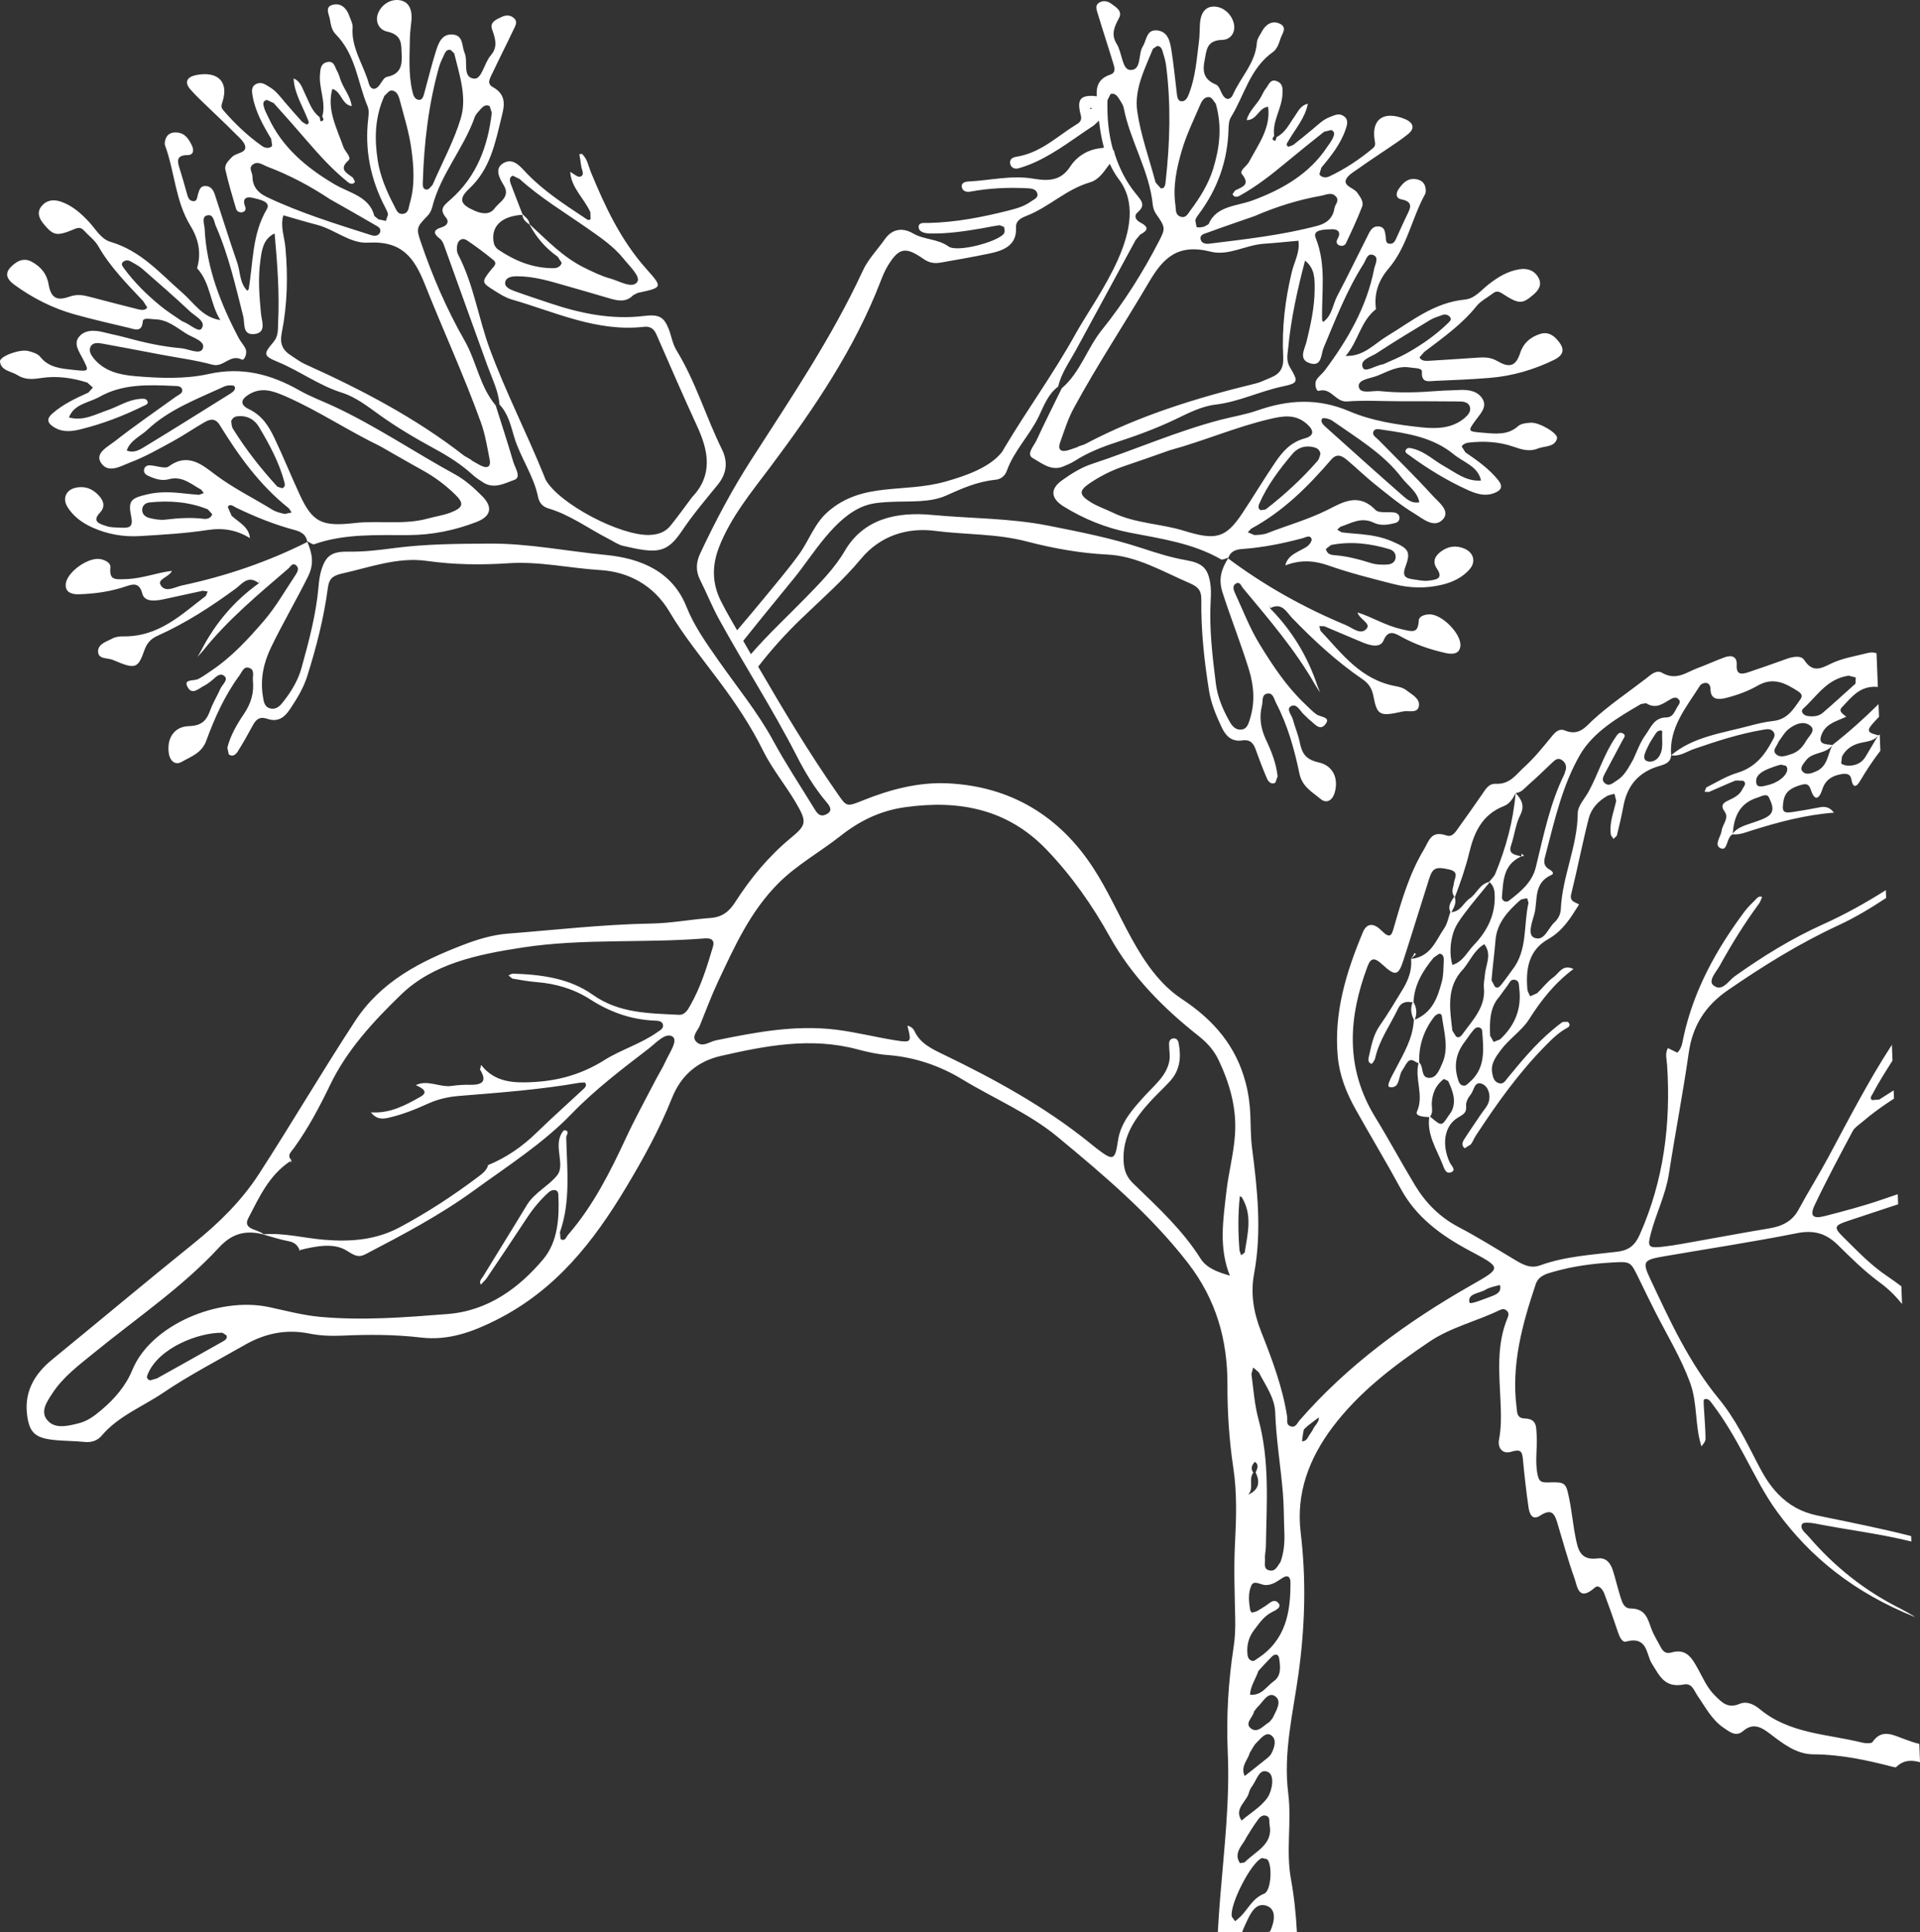 <?xml version="1.0" encoding="UTF-8"?> <svg xmlns="http://www.w3.org/2000/svg" viewBox="0 0 109.901 110.608" fill="none"><rect x="0" y="0" width="109.901" height="110.608" fill="#333333" stroke="none"/><path d="M106.211 39.134C105.563 39.715 104.955 40.278 104.325 40.816C104.091 41.017 103.758 41.036 103.45 40.988C103.229 40.951 103.042 40.727 103.21 40.574C104.002 39.858 104.567 38.864 105.814 38.681L106.222 38.783L106.211 39.134ZM104.886 42.652C104.614 43.177 104.626 43.866 103.954 44.16C103.698 44.273 103.346 44.412 103.149 44.125C103.017 43.93 103.253 43.692 103.397 43.505C103.763 43.035 104.553 43.173 104.886 42.652ZM102.502 43.183C102.212 43.273 101.879 43.409 101.638 43.153C101.437 42.941 101.708 42.73 101.81 42.454C101.975 42.242 102.136 41.926 102.4 41.723C102.752 41.45 103.265 41.226 103.65 41.571C103.944 41.836 103.525 42.159 103.371 42.433C103.18 42.773 102.916 43.057 102.502 43.183ZM101.192 44.946C100.959 45.001 100.595 45.13 100.535 44.846C100.441 44.413 100.83 44.178 101.218 44.016C101.449 43.92 101.689 43.837 101.934 43.775L102.224 43.838L102.294 43.944C102.387 44.307 101.866 44.785 101.192 44.946ZM101.23 46.709C101.001 46.879 100.694 46.967 100.412 47.07C99.964 47.231 99.48 47.333 99.182 47.719C99.255 46.791 99.538 45.989 100.599 45.662C100.819 45.594 101.139 45.386 101.264 45.669C101.406 45.989 101.625 46.417 101.23 46.709ZM101.491 41.276C101.034 41.325 100.582 41.435 100.14 41.553C98.579 41.971 96.915 42.174 95.656 43.238C95.527 41.652 96.525 40.488 97.306 39.254C97.421 39.073 97.907 38.944 97.91 39.466C97.914 40.119 98.458 40.042 98.784 39.96C99.422 39.801 100.059 39.569 100.615 39.25C101.504 38.739 102.2 39.112 102.93 39.581C103.152 39.723 103.179 39.861 103.05 40.042C102.658 40.587 102.329 41.187 101.491 41.276ZM95.391 41.071C94.67 41.077 94.498 41.653 94.206 42.049C93.867 42.508 93.682 43.069 93.481 43.486C93.187 44.005 92.964 44.442 92.515 44.704C92.326 44.816 92.114 45.061 91.847 44.824C91.664 44.662 91.77 44.463 91.857 44.295C92.192 43.656 92.539 43.021 92.874 42.381C92.934 42.266 93.089 42.114 92.927 42.006C92.688 41.845 92.576 42.059 92.475 42.206C91.811 43.17 91.491 44.289 90.94 45.304C90.716 45.718 90.314 46.127 90.311 46.552C90.298 48.444 89.424 50.168 89.342 52.039C89.329 52.337 89.194 52.606 88.975 52.805C88.604 53.141 88.4 53.922 87.821 53.684C87.415 53.518 87.703 52.775 87.822 52.343C88.038 51.562 87.747 50.554 88.803 50.09C88.992 50.006 88.839 49.858 88.693 49.777C88.262 49.54 88.402 49.191 88.483 48.879C88.992 46.935 89.437 44.939 90.45 43.196C91.193 41.919 92.588 41.085 93.931 40.305L94.223 40.257C94.797 40.623 95.195 40.272 95.621 40.03C95.756 39.953 95.909 39.89 96.041 39.994C96.265 40.169 96.087 40.34 95.997 40.493C95.855 40.737 95.754 41.068 95.391 41.071ZM94.905 43.384C94.758 43.559 94.464 43.678 94.23 43.551C94.046 43.451 94.122 43.206 94.193 43.032C94.283 42.816 94.396 42.609 94.444 42.511C94.614 42.245 94.705 42.076 94.822 41.929C94.909 41.819 95.156 41.758 95.146 41.901C95.109 42.401 95.263 42.954 94.905 43.384ZM86.55 55.543C86.348 55.816 86.154 56.096 85.941 56.361C85.856 56.466 85.733 56.62 85.567 56.485L85.375 56.121C85.435 55.356 85.542 54.596 85.602 53.833C85.679 52.846 86.304 52.169 87.01 51.538C87.1 51.457 87.275 51.459 87.411 51.423L87.493 51.686C87.194 52.975 87.458 54.399 86.55 55.543ZM85.857 59.507L85.497 59.649L85.294 59.293C85.261 58.477 85.274 57.666 85.828 57.055C86.008 56.807 86.143 56.609 86.292 56.419C86.402 56.278 86.463 56.043 86.709 56.091C86.967 56.14 86.935 56.371 86.959 56.556C87.112 57.722 86.731 58.704 85.857 59.507ZM84.938 56.531C85.052 57.641 84.307 58.385 83.72 59.195C83.642 59.302 83.517 59.454 83.349 59.343L83.133 59.002C82.991 57.764 82.762 56.504 83.766 55.469C84.155 54.998 84.383 54.394 84.963 54.053C85.416 54.65 85.037 55.234 84.993 55.821C84.976 56.059 84.914 56.297 84.938 56.531ZM84.102 61.966C83.992 62.059 83.904 62.199 83.716 62.14C83.551 62.087 83.508 61.953 83.462 61.812C83.203 61.008 83.34 60.283 83.857 59.624C84.03 59.389 84.185 59.141 84.381 58.924C84.556 58.73 84.824 58.811 84.839 59.016C84.917 60.072 85.057 61.158 84.102 61.966ZM83.118 63.557C83.063 63.688 82.961 63.801 82.882 63.922C82.522 64.474 82.509 64.482 81.857 63.92C82.056 63.683 81.939 63.399 81.956 63.133C81.989 62.591 82.181 62.108 82.654 61.77L82.894 61.889C83.143 62.43 83.361 62.98 83.118 63.557ZM81.237 60.83C81.201 59.858 81.497 58.986 82.094 58.209C82.215 58.052 82.498 57.92 82.535 58.191C82.655 59.089 82.949 60.014 82.55 60.888C82.397 61.223 82.235 61.717 81.803 61.707C81.303 61.694 81.517 61.09 81.237 60.83ZM80.984 58.374C81.112 58.037 81.105 57.704 80.909 57.375C80.951 56.382 81.441 55.573 82.064 54.822L82.401 54.593C82.661 54.636 82.648 54.873 82.639 55.055C82.62 55.437 82.628 55.83 82.532 56.193C82.296 57.091 81.995 57.965 80.984 58.374ZM83.183 53.407C83.305 53.006 83.573 52.635 83.833 52.289C84.289 51.679 84.788 51.097 85.269 50.505C85.455 50.678 85.533 50.884 85.55 51.125C85.635 52.304 85.152 53.286 84.349 54.117C83.97 54.51 83.742 55.06 83.133 55.242C82.964 54.619 83.006 53.994 83.183 53.407ZM83.263 51.347L83.275 51.365C83.599 50.523 83.891 49.675 84.105 48.795C84.378 47.673 84.822 46.637 86.092 46.142C86.419 46.014 86.601 45.709 86.752 45.411C86.621 47.011 86.2 48.54 85.59 50.02C85.521 50.19 85.364 50.325 85.247 50.476L85.255 50.487C84.689 50.605 84.54 51.157 84.128 51.435C83.766 51.68 83.62 52.181 83.081 52.219C83.225 51.946 83.39 51.677 83.263 51.347ZM86.757 45.4C87.101 45.37 87.276 45.108 87.492 44.923C87.976 44.508 88.422 44.054 88.889 43.621C89.033 43.488 89.191 43.359 89.418 43.523C89.604 43.656 89.659 43.834 89.634 44.033L89.551 44.307C88.715 46.003 88.354 47.84 87.909 49.65C87.698 50.508 87.059 51.034 86.391 51.549C86.167 51.722 85.952 51.535 85.97 51.35C86.054 50.462 86.024 49.507 87.073 49.033L87.244 48.996L87.091 48.867L87.082 49.029L87.051 49.024L87.053 49.024L87.052 49.024C86.728 48.922 86.318 48.912 86.493 48.4C86.689 47.823 86.751 47.192 87.022 46.655C87.287 46.13 87.103 45.779 86.756 45.403L86.757 45.4ZM85.335 74.226C84.918 74.378 84.144 74.704 84.112 74.566C83.988 74.037 84.681 74.055 85.03 73.836C85.264 73.69 85.572 73.642 85.857 73.565C85.968 73.966 85.658 74.111 85.335 74.226ZM75.136 81.871L74.993 82.091C74.858 82.249 74.829 82.511 74.527 82.515C74.559 82.287 74.578 82.057 74.633 81.836L74.833 81.644C75.048 81.475 75.268 81.311 75.487 81.147C75.515 81.445 75.231 81.605 75.136 81.871ZM71.977 94.949C71.858 95.025 71.759 95.157 71.582 95.044C71.44 94.954 71.415 94.825 71.402 94.676C71.357 94.176 71.48 93.716 71.781 93.323C72.072 92.945 72.332 92.534 72.803 92.294C73.004 92.192 73.374 92.023 73.193 91.793C72.931 91.462 72.667 91.792 72.43 91.941C72.263 92.047 72.097 92.157 71.921 92.25L71.651 92.324L71.561 92.186C71.481 91.707 71.432 91.208 71.623 90.775C71.779 90.422 72.168 90.748 72.449 90.743C72.852 90.739 73.112 90.523 73.399 90.339C73.739 90.121 73.864 90.312 73.866 90.583C73.876 92.29 73.607 93.893 71.977 94.949ZM72.913 96.245C72.494 96.539 72.224 97.086 71.552 97.02C71.573 96.536 71.863 96.14 72.038 95.647C72.267 95.402 72.523 95.117 72.795 94.844C72.968 94.67 73.179 94.673 73.218 94.936C73.289 95.404 73.353 95.934 72.913 96.245ZM72.835 98.377L72.65 98.593C72.326 98.774 72.006 99.232 71.626 98.967C71.191 98.662 71.739 98.313 71.781 97.977L71.962 97.746C72.274 97.47 72.565 96.832 72.974 97.097C73.424 97.389 73.03 97.956 72.835 98.377ZM72.784 100.368C72.681 100.568 72.451 100.715 72.262 100.87C71.929 101.145 71.585 101.406 71.246 101.674C70.983 101.114 71.452 100.726 71.528 100.361C71.694 100.102 71.77 99.915 71.907 99.784C72.142 99.56 72.432 99.144 72.732 99.324C73.107 99.549 72.957 100.029 72.784 100.368ZM72.562 102.894C72.208 103.423 71.578 103.789 71.067 104.225C70.601 103.513 71.408 103.13 71.507 102.565L71.563 102.433L71.634 102.307C71.926 101.965 72.059 101.185 72.593 101.451C72.974 101.641 72.822 102.505 72.562 102.894ZM71.241 106.62L70.973 106.663C70.903 106.546 70.839 106.408 70.836 106.28C70.828 105.822 71.207 105.518 71.33 105.208C71.559 104.85 71.726 104.559 71.925 104.289C72.06 104.104 72.209 103.843 72.511 103.963C72.716 104.044 72.636 104.29 72.672 104.473C72.89 105.605 71.85 105.985 71.241 106.62ZM72.363 108.409C71.682 108.683 71.454 109.283 71.008 109.721L70.701 109.991L70.51 109.729C70.364 109.047 71.636 106.575 72.242 106.368L72.525 106.436C72.841 106.705 72.778 108.242 72.363 108.409ZM68.718 72.049C67.695 70.422 66.271 69.11 64.882 67.768C64.5 67.399 64.347 67.039 64.316 66.496C64.234 65.064 64.958 64.027 65.861 63.038C66.223 62.643 66.628 62.279 66.986 61.88C67.551 61.252 67.62 60.501 67.463 59.706C67.432 59.55 67.346 59.437 67.17 59.447C66.987 59.458 66.92 59.605 66.918 59.748C66.913 60.081 66.993 60.427 66.932 60.748C66.771 61.59 66.079 62.125 65.526 62.736C64.839 63.495 64.151 64.238 63.994 65.297C63.822 66.457 63.72 66.473 62.764 65.742C62.601 65.617 62.444 65.485 62.284 65.357C59.788 63.356 56.978 61.806 54.079 60.405C53.353 60.056 52.685 59.753 52.344 59.029C52.265 58.861 52.123 58.759 51.939 58.719C52.186 59.67 52.169 59.7 51.263 59.559C50.133 59.38 49.016 59.093 47.882 58.951C45.517 58.656 43.242 59.096 40.975 59.56C40.605 59.635 40.197 59.997 39.851 59.634C39.562 59.332 39.934 59.018 40.055 58.72C40.398 57.877 40.713 57.02 41.101 56.194C42.043 54.194 42.946 52.167 44.578 50.543C45.628 49.498 46.955 48.766 48.117 47.85C49.191 47.003 50.37 46.413 51.804 46.212C54.903 45.778 57.669 46.311 59.898 48.634C61.351 50.147 62.539 51.853 63.517 53.614C64.787 55.899 66.572 57.701 68.635 59.33C69.136 59.727 69.511 60.17 69.767 60.716C70.404 62.072 70.789 63.443 70.692 64.939C70.62 66.051 70.325 67.11 70.2 68.203C70.017 69.812 69.752 71.425 70.398 73.03C69.747 72.839 69.077 72.618 68.718 72.049ZM38.848 58.096C37.144 58.009 35.435 58.016 33.932 56.95C32.575 55.987 30.954 55.789 29.322 55.738L29.104 55.841L29.323 56.022C29.784 56.102 30.247 56.186 30.712 56.224C31.83 56.311 32.866 56.622 33.802 57.225C34.909 57.936 36.11 58.368 37.446 58.428C37.639 58.436 37.903 58.432 37.951 58.67C37.994 58.885 37.769 58.989 37.615 59.099C36.692 59.753 35.536 60.099 34.62 60.675C33.172 61.586 31.707 61.946 29.997 61.965C28.977 61.976 28.157 61.759 27.541 60.966L27.475 61.23C27.853 61.83 27.7 62.112 26.947 62.103C26.587 62.097 26.223 62.114 25.871 62.166C25.18 62.271 24.482 61.788 23.801 62.123C24.134 62.272 24.572 62.501 24.079 62.781C23.228 63.264 22.332 63.758 21.233 63.679L21.23 63.677L21.226 63.686L21.232 63.68C21.472 63.998 21.769 64.094 22.18 64.003C22.991 63.825 23.746 63.525 24.481 63.19C25.046 62.932 25.636 62.793 26.262 62.742C28.581 62.554 30.903 62.384 33.187 61.984L33.467 61.97C33.612 62.094 33.517 62.235 33.417 62.328C32.52 63.166 31.597 63.984 30.719 64.84C29.913 65.625 29.001 66.266 27.926 66.706L27.924 66.704L27.884 66.725L27.938 66.717C27.851 67.008 27.619 67.182 27.378 67.365C25.956 68.437 24.468 69.413 22.871 70.265C21.516 70.986 20.086 71.102 18.55 70.975C17.399 70.88 16.263 70.57 15.09 70.66C14.77 70.361 13.863 70.403 14.215 69.733C14.836 68.547 15.392 67.289 16.607 66.482L16.663 66.549L16.673 66.468L16.616 66.473L16.678 66.429L16.733 66.461C16.367 66.168 16.672 65.937 16.819 65.733C17.646 64.585 18.299 63.353 18.906 62.091C19.861 60.109 21.368 58.478 22.95 56.946C24.795 55.162 27.331 54.639 29.921 54.242C33.362 53.717 36.868 54.001 40.325 53.724C40.709 53.694 40.926 53.808 40.804 54.217C40.463 55.367 40.108 56.515 39.505 57.57C39.365 57.815 39.205 58.115 38.848 58.096ZM38.102 60.752C37.923 61.147 37.687 61.516 37.488 61.902C36.934 62.973 36.352 64.03 35.844 65.12C34.929 67.086 33.962 69.022 32.51 70.698C32.405 70.818 32.352 71.095 32.087 70.933L32.05 70.545C32.674 68.778 32.453 66.936 32.411 65.11C32.407 64.976 32.645 64.754 32.314 64.703C32.248 64.694 32.121 64.91 32.07 65.038C31.774 65.777 32.328 66.728 31.898 67.277C31.422 67.885 30.589 68.272 30.154 68.994C29.33 70.362 28.479 71.714 27.649 73.079C27.567 73.213 27.395 73.345 27.526 73.543L27.822 73.228C28.608 72.063 29.393 70.896 30.163 69.722C30.512 69.191 30.915 68.705 31.39 68.271C31.622 68.061 31.944 68.068 31.958 68.373C32.023 69.686 31.942 71.079 31.1 72.083C29.737 73.708 27.955 75.045 25.623 75.226C23.21 75.416 20.772 75.61 18.329 75.389C17.348 75.3 16.377 75.039 15.407 74.831C12.508 74.21 8.631 75.851 7.576 78.427C7.209 79.324 6.57 80.077 5.801 80.723C5.42 81.044 5.026 81.35 4.517 81.478C3.916 81.628 3.199 81.824 2.746 81.346C2.262 80.836 2.679 80.258 2.996 79.77C3.612 78.817 4.539 78.135 5.421 77.416C7.834 75.449 10.451 73.681 12.549 71.405C13.262 70.633 14.03 70.41 15.043 70.66L15.033 70.662C15.53 70.798 16.02 70.965 16.523 71.058C16.872 71.124 17.043 71.301 17.151 71.57L17.109 71.604L17.17 71.611L17.162 71.588L17.154 71.567C18.055 71.344 19.094 71.128 19.842 71.596C20.293 71.879 20.514 72.015 20.922 71.802C23.06 70.687 25.187 69.566 27.124 68.157C29.049 66.756 31.074 65.468 32.718 63.765C34.05 62.385 35.591 61.214 37.122 60.038C37.536 59.72 38.097 59.079 38.496 59.343C38.828 59.563 38.315 60.281 38.102 60.752ZM12.772 76.787C11.512 77.498 10.25 78.209 8.983 78.912L8.591 79.026C8.332 78.93 8.417 78.767 8.465 78.651C9.09 77.163 11.357 76.277 12.732 76.298L12.961 76.447C13.037 76.613 12.902 76.715 12.772 76.787ZM71.081 68.54C71.716 69.59 71.403 70.653 71.245 71.713L71.039 71.862L70.949 71.588C70.866 70.548 70.859 69.51 70.968 68.477L71.081 68.54ZM71.442 85.568C71.798 85.207 71.449 84.683 71.738 84.308C71.572 84.064 71.659 83.866 71.83 83.685C72.09 83.873 71.962 84.083 71.874 84.291C72.136 84.846 72.07 85.297 71.442 85.568ZM72.051 78.561C72.437 79.303 72.965 80.026 72.993 80.858C73.046 82.396 73.302 83.919 73.431 85.449C73.496 86.215 73.485 86.985 73.517 87.752C73.541 88.333 73.486 88.9 73.292 89.429C73.109 89.667 72.995 90.021 72.605 89.888C72.311 89.791 72.427 89.475 72.409 89.255C72.389 89.02 72.455 88.781 72.459 88.542C72.497 86.104 72.692 83.667 72.031 81.233C71.804 80.393 71.749 79.52 71.632 78.66L71.734 78.289L72.051 78.561ZM17.159 28.325C16.663 27.25 16.22 26.156 15.712 25.086C15.395 24.416 15.018 23.793 14.243 23.421C13.734 23.176 13.772 22.878 14.229 22.592C14.979 22.123 15.666 22.389 16.42 22.723C18.273 23.546 19.941 24.667 21.759 25.544C22.568 26.004 23.37 26.473 24.185 26.921C24.872 27.3 25.488 27.762 26.037 28.293C26.58 28.819 26.528 29.056 25.803 29.34C25.382 29.503 24.914 29.568 24.472 29.69C23.113 30.061 21.683 29.787 20.305 29.943C18.436 30.156 17.893 29.915 17.159 28.325ZM16.145 27.95L15.878 27.861C14.926 26.825 14.069 25.727 13.337 24.551C13.242 24.398 13.253 24.194 13.233 24.105C13.344 23.859 13.499 23.839 13.652 23.826C14.177 23.786 14.577 24.033 14.815 24.429C15.424 25.444 15.984 26.483 16.282 27.613C16.319 27.755 16.314 27.904 16.145 27.95ZM8.361 25.526C8.047 25.715 7.705 25.97 7.255 25.792C7.441 25.217 8.042 24.978 8.447 24.596C9.671 23.44 11.301 22.836 12.843 22.123C13.005 22.048 13.373 22.037 13.419 22.111C13.532 22.294 13.331 22.443 13.159 22.551C11.563 23.545 9.972 24.55 8.361 25.526ZM11.627 29.698C10.901 29.612 10.19 29.663 9.474 29.748C9.18 29.784 8.856 29.729 8.56 29.656C8.298 29.593 8.104 29.411 8.145 29.127C8.174 28.914 8.344 28.786 8.554 28.764C9.691 28.645 10.814 28.724 11.895 29.16L12.15 29.44C12.045 29.706 11.829 29.722 11.627 29.698ZM11.534 18.816C11.362 19.057 10.846 18.533 10.419 18.387C10.033 18.117 9.591 17.844 9.196 17.522C8.403 16.874 7.682 16.162 7.087 15.349C7.002 15.231 6.9 15.101 7.062 14.98C7.193 14.882 7.346 14.885 7.488 14.97C7.709 15.101 7.948 15.218 8.137 15.382C9.06 16.187 9.984 16.991 10.873 17.827C11.176 18.113 11.828 18.402 11.534 18.816ZM15.252 11.269C14.743 11.027 14.453 10.651 14.452 10.108C14.452 9.881 14.216 9.632 14.452 9.435C14.747 9.19 15.029 9.439 15.303 9.542C16.574 10.023 17.762 10.655 18.883 11.401C19.736 11.887 20.594 12.366 21.44 12.863C21.598 12.957 21.847 13.057 21.755 13.298C21.67 13.522 21.433 13.522 21.237 13.459C19.21 12.811 17.173 12.187 15.252 11.269ZM24.323 16.287C25.374 18.929 26.569 21.526 27.531 24.196C27.777 24.881 27.89 25.607 28.03 26.318C28.107 26.71 27.914 26.852 27.507 26.647C27.322 26.554 27.146 26.444 26.967 26.342L26.976 26.327L26.573 26.094C23.806 23.935 20.697 22.305 17.472 20.853C17.192 20.728 16.944 20.534 16.683 20.37C16.156 20.036 16.004 19.668 16.131 19.035C16.45 17.438 16.488 15.8 16.337 14.161C16.281 13.548 16.028 12.943 16.221 12.326C16.864 12.51 17.505 12.705 18.153 12.873C19.164 13.138 20.045 13.954 21.076 13.892C23.034 13.778 23.722 14.779 24.323 16.287ZM21.623 9.199C21.429 7.951 21.449 6.71 22.004 5.486C22.117 5.396 22.264 5.177 22.41 5.181C22.702 5.19 22.816 5.478 22.874 5.702C23.121 6.641 23.418 7.578 23.547 8.527C23.689 9.57 23.76 10.634 23.45 11.663C23.382 11.889 23.398 12.177 23.099 12.237C22.765 12.305 22.685 12.007 22.577 11.804C22.136 10.971 21.765 10.106 21.623 9.199ZM24.203 10.389C24.274 8.172 24.528 5.982 25.127 3.849C25.203 3.576 25.334 3.317 25.457 3.058C25.516 2.933 25.624 2.811 25.799 2.863L26.001 3.059C26.297 4.286 26.738 5.549 26.379 6.76C25.999 8.039 25.343 9.24 24.761 10.58C24.703 10.631 24.558 10.863 24.422 10.854C24.163 10.837 24.197 10.566 24.203 10.389ZM26.739 13.766C27.252 14.11 27.746 14.481 28.221 14.869C28.501 15.097 28.264 15.247 28.107 15.446C27.546 16.154 27.558 16.175 28.318 16.648C28.623 16.839 28.941 17.045 29.283 17.142C31.77 17.858 34.17 19.019 36.866 18.71C37.229 18.668 37.436 18.834 37.575 19.149C38.343 20.907 39.105 22.668 39.909 24.412C40.572 25.849 40.807 27.217 39.611 28.467C39.203 29.01 38.809 29.563 38.382 30.092C38.096 30.447 37.703 30.604 37.188 30.625C35.522 30.691 31.984 28.835 31.225 27.452L31.117 27.178C30.137 24.764 28.938 22.425 28.037 19.984C27.376 18.194 27.121 16.301 26.223 14.572C26.139 14.41 26.135 14.185 26.176 14.009C26.238 13.749 26.451 13.574 26.739 13.766ZM29.903 12.297C29.919 12.553 30.104 12.714 30.312 12.863C30.699 13.585 31.222 14.206 31.925 14.699L32.151 15.045C32.11 15.235 31.914 15.352 31.693 15.353C30.506 15.361 29.469 14.931 28.515 14.288C28.401 14.211 28.3 14.064 28.271 13.937C28.063 12.985 28.683 12.372 29.903 12.297ZM29.355 10.058L29.751 10.255C30.926 11.318 32.294 12.142 33.595 13.051C34.343 13.574 35.125 14.099 35.693 14.811C36.032 15.239 36.695 15.845 36.473 16.147C36.181 16.546 35.449 16.085 34.922 15.942C34.424 15.807 33.965 15.576 33.498 15.352C32.221 14.733 31.306 13.743 30.31 12.834C30.294 12.574 30.069 12.43 29.903 12.255C29.682 11.683 29.456 11.112 29.241 10.538C29.172 10.356 29.136 10.136 29.355 10.058ZM42.543 36.688C43.507 35.478 44.491 34.279 45.47 33.079C46.533 31.775 47.772 29.584 49.501 28.956C49.987 28.779 50.524 28.754 51.051 28.729C52.087 28.683 53.231 28.786 54.164 28.367C55.077 27.957 55.936 27.572 56.98 27.466C57.32 27.431 57.535 27.225 57.638 26.935C58.049 25.792 58.95 24.909 59.47 23.816C59.753 23.224 59.99 22.564 60.572 22.129C60.743 21.368 61.204 20.738 61.574 20.064C62.724 17.961 63.857 15.85 65.001 13.745L65.272 13.423C65.71 13.198 65.775 12.997 65.273 12.738C65.008 12.603 64.883 12.359 65.121 12.153C65.598 11.741 65.338 11.488 65.008 11.081C64.451 10.396 64.091 9.661 63.835 8.899L63.752 8.603L63.709 8.573C63.45 7.661 63.363 6.709 63.392 5.734L63.565 5.387C63.792 5.304 63.946 5.481 64.053 5.652C64.157 5.821 64.285 5.995 64.321 6.177C64.687 8.064 65.792 9.783 65.983 11.711C66.002 11.897 66.07 12.102 66.182 12.259C66.71 13.005 66.712 13.089 66.357 13.775C65.427 15.579 64.35 17.298 63.067 18.895C62.215 19.955 61.85 21.306 60.777 22.226C60.291 23.22 59.791 24.209 59.328 25.211C59.177 25.539 58.719 26.007 59.123 26.231C59.612 26.502 60.163 26.987 60.851 26.71C61.084 26.616 61.317 26.515 61.524 26.383C62.247 25.922 63.046 25.6 63.872 25.33C65.036 24.948 66.179 24.532 67.277 24.007C68.002 23.659 68.763 23.261 69.557 23.166C70.921 23.005 72.1 22.403 73.407 22.126C74.311 21.934 74.333 21.853 73.842 21.038C73.604 20.643 73.704 20.279 73.737 19.917C73.896 18.224 74.269 16.567 74.7 14.921C75.276 15.367 75.253 15.991 75.25 16.585C75.244 17.6 75.023 18.586 74.784 19.568C74.679 19.997 74.285 20.607 75.02 20.807C75.67 20.985 75.611 20.275 75.759 19.922C76.448 18.281 77.087 16.62 78.054 15.101C78.19 14.887 78.268 14.441 78.633 14.612C78.944 14.757 78.705 15.139 78.654 15.403C78.233 17.566 77.151 19.438 75.833 21.205C75.688 21.399 75.47 21.549 75.35 21.754C75.222 21.974 75.344 22.415 75.48 22.376C76.214 22.166 76.434 23.035 77.111 22.982C78.086 22.907 79.078 22.968 80.062 22.97C81.207 22.972 82.351 22.97 83.496 22.982C83.75 22.984 84.048 23.007 84.135 23.29C84.215 23.549 84.034 23.756 83.849 23.918C83.151 24.522 82.264 24.56 81.371 24.465C79.964 24.316 78.533 24.098 77.249 23.55C75.416 22.766 73.718 22.889 71.966 23.5C71.296 23.734 70.574 23.85 69.881 24.029C67.342 24.691 64.972 25.746 62.499 26.561C61.88 26.764 61.308 27.127 60.787 27.501C60.094 27.999 60.138 28.538 60.904 29.007C62.059 29.716 63.304 30.227 64.665 30.492C66.452 30.84 68.275 31.092 69.89 32.021C69.979 32.072 70.174 31.962 70.319 31.926C69.941 32.541 69.714 33.1 69.978 33.918C70.452 35.393 71.029 36.841 71.486 38.32C71.785 39.286 71.842 40.226 71.544 41.169C71.46 41.432 71.383 41.769 70.998 41.769C70.638 41.769 70.468 41.465 70.327 41.209C69.965 40.552 69.686 39.865 69.596 39.137C69.398 37.551 69.208 35.967 69.3 34.375C69.319 34.041 69.327 33.698 69.272 33.367C69.132 32.52 68.818 32.231 67.883 32.068C67.005 31.915 66.171 31.646 65.324 31.369C63.6 30.802 61.813 30.451 60.024 30.096C57.803 29.656 55.566 29.687 53.343 29.478C51.349 29.291 49.444 29.68 48.359 31.533C47.771 32.536 46.936 33.378 46.112 34.223C45.066 35.296 43.962 36.317 42.982 37.45C42.835 37.196 42.688 36.941 42.543 36.688ZM41.834 35.462C41.635 35.117 41.444 34.766 41.266 34.413C40.748 33.382 40.754 32.363 41.158 31.324C41.832 29.593 43.019 28.167 44.128 26.686C46.61 23.371 48.922 19.958 50.404 16.108C50.525 15.794 50.655 15.478 50.831 15.193C51.452 14.188 51.828 14.098 52.86 14.824C53.215 15.073 53.521 15.089 53.873 15.029C54.788 14.871 55.703 14.706 56.611 14.519C57.468 14.344 58.205 14.036 58.157 13.039C58.136 12.617 58.447 12.482 58.793 12.343C60.069 11.837 61.025 10.84 62.382 10.443C62.926 10.283 63.205 9.793 63.522 9.378C63.663 9.678 63.82 9.973 64.038 10.258C66.028 12.858 62.753 16.967 61.571 19.104C60.333 21.343 58.817 23.424 57.506 25.618L57.36 25.869C56.656 26.776 55.238 27.253 54.124 27.569C51.716 28.25 49.384 27.558 47.391 29.295C46.615 29.971 46.315 30.936 45.735 31.738C45.106 32.605 44.4 33.434 43.716 34.268C43.215 34.878 42.705 35.481 42.194 36.084C42.074 35.876 41.954 35.668 41.834 35.462ZM65.996 2.792L66.224 2.639C66.404 2.619 66.493 2.76 66.534 2.895C66.618 3.172 66.709 3.453 66.746 3.736C67.032 5.956 66.97 8.163 66.724 10.363C66.704 10.538 66.699 10.812 66.441 10.78L66.146 10.446C65.764 9.013 65.287 7.706 65.096 6.373C64.914 5.11 65.529 3.946 65.996 2.792ZM67.636 8.65C67.899 7.737 68.326 6.869 68.703 5.99C68.794 5.779 68.947 5.518 69.235 5.564C69.381 5.587 69.494 5.83 69.593 5.942C69.966 7.253 69.808 8.481 69.438 9.675C69.169 10.544 68.679 11.326 68.125 12.064C67.989 12.247 67.868 12.524 67.548 12.394C67.262 12.279 67.319 11.997 67.284 11.761C67.125 10.687 67.347 9.653 67.636 8.65ZM69.307 14.409C70.316 14.664 71.301 14.025 72.337 13.955C73 13.911 73.659 13.84 74.321 13.78C74.422 14.424 74.087 14.974 73.944 15.568C73.561 17.156 73.365 18.778 73.451 20.415C73.486 21.063 73.284 21.398 72.715 21.627C72.435 21.74 72.163 21.884 71.869 21.955C68.48 22.779 65.18 23.8 62.142 25.408C62.011 25.477 61.856 25.511 61.712 25.561L61.719 25.578C61.527 25.644 61.338 25.72 61.142 25.777C60.712 25.902 60.541 25.725 60.673 25.353C60.913 24.678 61.128 23.983 61.469 23.355C62.799 20.902 64.349 18.565 65.763 16.159C66.571 14.785 67.393 13.926 69.307 14.409ZM69.096 13.326C70.002 12.994 70.916 12.684 71.827 12.365C73.038 11.841 74.301 11.44 75.624 11.206C75.908 11.156 76.222 10.966 76.478 11.262C76.683 11.5 76.415 11.702 76.382 11.925C76.304 12.461 75.964 12.777 75.428 12.921C73.401 13.462 71.303 13.693 69.211 13.951C69.009 13.976 68.775 13.93 68.723 13.695C68.666 13.44 68.926 13.387 69.096 13.326ZM80.236 27.349C80.582 27.804 81.141 28.154 81.241 28.755C80.773 28.846 80.472 28.531 80.189 28.285C78.739 27.018 77.314 25.725 75.88 24.443C75.727 24.305 75.549 24.121 75.687 23.961C75.743 23.896 76.104 23.976 76.254 24.081C77.673 25.075 79.195 25.98 80.236 27.349ZM75.419 26.383C74.53 27.405 73.528 28.326 72.44 29.169L72.164 29.208C72.004 29.13 72.02 28.981 72.077 28.849C72.533 27.789 73.233 26.87 73.979 25.984C74.27 25.639 74.7 25.469 75.212 25.608C75.362 25.649 75.511 25.699 75.585 25.962C75.554 26.046 75.534 26.25 75.419 26.383ZM71.11 29.385C70.159 30.815 69.59 30.95 67.776 30.387C66.439 29.972 64.989 29.975 63.702 29.35C63.283 29.147 62.83 28.995 62.439 28.754C61.764 28.338 61.746 28.094 62.358 27.677C62.974 27.257 63.648 26.917 64.379 26.675C65.247 26.385 66.107 26.075 66.97 25.773C68.889 25.252 70.694 24.461 72.639 23.999C73.43 23.811 74.146 23.678 74.82 24.283C75.229 24.65 75.224 24.951 74.687 25.096C73.87 25.317 73.409 25.862 73 26.462C72.347 27.423 71.753 28.418 71.11 29.385ZM62.39 6.237L62.432 6.152L62.5 6.237L62.39 6.237ZM78.81 20.215C79.807 19.558 80.833 18.94 81.859 18.32C82.068 18.192 82.32 18.123 82.557 18.035C82.71 17.979 82.861 18.004 82.976 18.125C83.119 18.276 83 18.386 82.899 18.485C82.195 19.174 81.382 19.742 80.508 20.231C80.073 20.474 79.597 20.66 79.178 20.853C78.736 20.916 78.153 21.336 78.017 21.065C77.786 20.604 78.47 20.44 78.81 20.215ZM76.184 31.202C77.312 30.976 78.431 31.11 79.535 31.441C79.74 31.502 79.889 31.661 79.889 31.877C79.888 32.165 79.67 32.307 79.403 32.32C79.101 32.335 78.773 32.329 78.488 32.239C77.793 32.021 77.1 31.835 76.371 31.782C76.169 31.768 75.958 31.713 75.892 31.43L76.184 31.202ZM106.868 37.392C106.176 37.572 105.456 37.678 104.815 37.988C104.256 38.26 103.761 38.54 103.272 37.782C103.091 37.502 102.609 37.596 102.253 37.725C101.535 37.986 100.811 38.235 100.087 38.481C99.679 38.621 99.374 38.632 99.41 38.071C99.44 37.603 99.14 37.473 98.71 37.632C98.184 37.826 97.678 38.061 97.153 38.254C96.515 38.49 95.95 38.988 95.133 38.515C94.797 38.32 94.471 38.65 94.193 38.864C93.175 39.652 92.095 40.372 91.152 41.245C90.744 41.623 90.376 42.148 89.574 41.819C89.19 41.662 88.951 42.001 88.724 42.28C88.26 42.845 87.795 43.419 87.249 43.912C86.795 44.321 86.438 44.909 85.632 44.871C85.209 44.85 85.036 45.182 84.841 45.466C84.401 46.105 83.951 46.741 83.497 47.372C83.329 47.606 83.141 47.946 82.8 47.83C81.901 47.527 81.809 48.127 81.507 48.629C80.675 50.016 80.232 51.535 79.796 53.059C79.66 53.535 79.593 53.792 79.059 53.258C78.599 52.801 78.22 52.871 78.013 53.365C77.065 55.637 76.342 57.953 76.573 60.48C76.672 61.573 77.065 62.561 77.601 63.518C78.452 65.04 79.356 66.537 80.187 68.068C81.06 69.676 82.48 70.726 84.115 71.597C86.007 72.606 85.967 72.574 84.147 73.614C80.47 75.714 77.117 78.178 74.392 81.308C74.245 81.477 74.151 81.787 73.823 81.633C73.612 81.534 73.705 81.285 73.676 81.099C73.417 79.41 72.804 77.795 72.173 76.198C71.739 75.101 71.581 74.002 71.784 72.92C72.232 70.517 71.979 68.123 71.667 65.716C71.587 65.093 71.597 64.463 71.57 63.837C71.544 63.211 71.464 62.6 71.3 61.977C70.762 59.932 69.527 58.431 67.65 57.191C66.373 56.348 65.499 55.047 64.774 53.73C64.032 52.38 63.412 50.967 62.567 49.672C60.662 46.751 57.879 45.002 54.203 44.843C52.545 44.772 50.927 45.205 49.404 45.818C48.437 46.209 48.463 46.186 47.928 45.418C46.287 43.067 44.826 40.624 43.398 38.165C44.147 37.196 44.965 36.288 45.856 35.429C47.023 34.304 48.262 33.225 49.285 31.991C50.386 30.666 51.928 30.187 53.516 30.391C55.259 30.616 57.024 30.543 58.766 30.997C60.263 31.387 61.804 31.67 63.388 31.748C65.075 31.828 66.555 32.724 68.088 33.381C68.657 33.625 68.769 33.872 68.763 34.347C68.743 36.085 68.927 37.814 69.205 39.544C69.324 40.279 69.607 40.949 69.921 41.621C70.148 42.107 70.476 42.48 71.107 42.388C71.587 42.319 71.753 42.567 71.881 42.924C72.08 43.479 72.288 44.033 72.524 44.574C72.596 44.738 72.764 44.941 73 44.809L73.131 44.446C73.055 43.716 72.782 43.019 72.467 42.352C72.154 41.691 72.068 41.052 72.238 40.379C72.303 40.12 72.188 39.721 72.603 39.702C72.879 39.691 72.931 40.033 73.041 40.243C73.713 41.532 74.093 42.911 74.379 44.284C74.537 45.04 75.105 45.334 75.585 45.736C75.946 46.039 76.271 45.793 76.388 45.411C76.635 44.613 76.339 43.837 75.478 43.646C74.665 43.466 74.513 43.048 74.387 42.452C74.298 42.027 74.119 41.614 74.005 41.191C73.936 40.932 73.597 40.59 73.902 40.426C74.21 40.262 74.4 40.666 74.605 40.875L74.934 41.191C75.206 41.385 75.514 41.855 75.829 41.506C76.253 41.035 75.576 41.066 75.34 40.887C75.095 40.705 74.885 40.481 74.664 40.271C73.618 39.272 72.845 38.092 72.114 36.904C71.541 35.973 71.153 34.949 70.695 33.962C70.615 33.787 70.531 33.552 70.714 33.427C70.97 33.251 71.042 33.542 71.148 33.669C72.636 35.454 74.154 37.221 75.291 39.225C75.373 39.37 75.473 39.506 75.565 39.647C75.51 39.51 75.447 39.374 75.401 39.235C74.847 37.585 73.962 36.102 72.688 34.815L72.689 34.574L72.705 34.818C73.383 34.456 73.652 35.059 73.956 35.374C75.195 36.653 76.496 37.863 77.992 38.887C78.331 39.119 78.526 39.396 78.611 39.837C78.83 40.979 78.979 41.025 80.309 40.729C80.63 40.658 81.149 40.871 81.219 40.41C81.283 39.978 80.807 39.761 80.497 39.513C80.346 39.392 80.122 39.325 79.922 39.289C77.886 38.926 76.816 37.419 75.583 36.106L75.518 35.843L75.803 35.852C76.524 36.152 77.238 36.465 77.959 36.763C78.405 36.948 79.003 37.131 79.198 36.659C79.441 36.067 79.798 36.223 80.137 36.414C80.961 36.879 81.838 37.184 82.758 37.387C83.135 37.47 83.534 37.452 83.591 37C83.677 36.313 82.549 35.159 81.827 35.171C81.558 35.176 81.229 35.273 81.213 35.513C81.166 36.263 80.905 36.181 80.187 36.012C79.289 35.804 78.55 35.328 77.706 35.062C77.8 35.436 78.464 35.681 78.241 35.969C77.906 36.404 77.413 35.941 77.013 35.776C74.607 34.773 72.364 33.513 70.3 31.972C70.404 31.592 70.696 31.459 71.095 31.43C72.284 31.347 73.438 31.114 74.575 30.808C74.735 30.764 74.994 30.599 75.074 30.855C75.113 30.977 74.935 31.213 74.786 31.308C74.316 31.604 73.705 31.757 73.573 32.37C74.373 32.057 75.16 32.064 76.031 32.37C77.256 32.803 78.528 33.121 79.792 33.443C80.714 33.678 81.655 33.694 82.57 33.469C83.176 33.318 83.721 33.05 84.121 32.591C84.496 32.161 84.358 31.632 83.814 31.404C83.336 31.203 82.891 31.277 82.498 31.561C82.138 31.821 81.969 32.146 82.252 32.561C82.659 33.162 82.148 33.194 81.751 33.244C81.503 33.276 81.233 33.216 80.975 33.18C80.517 33.114 80.223 33.055 80.446 32.451C80.774 31.564 80.618 31.401 79.706 31.001C79.124 30.746 78.51 30.637 77.883 30.579C77.52 30.546 77.156 30.522 76.794 30.475L76.542 30.322L76.723 30.159C77.338 29.961 77.907 29.568 78.643 29.928C79.027 30.114 79.462 30.047 79.865 29.94C80.023 29.898 80.122 29.779 80.107 29.621C80.09 29.465 79.972 29.359 79.802 29.339C79.44 29.294 78.921 29.387 78.741 29.201C77.74 28.159 76.807 28.784 75.958 29.204C74.865 29.747 73.684 30.075 72.553 30.519C72.325 30.609 72.052 30.625 71.797 30.631L71.423 30.471L71.62 30.265C73.464 29.266 74.88 27.84 76.193 26.318C76.527 25.934 76.813 26.092 77.102 26.332C77.651 26.793 78.163 27.295 78.722 27.742C79.444 28.318 80.158 28.915 80.951 29.393C81.43 29.681 82.098 30.291 82.604 29.719C83.027 29.241 82.336 28.74 81.99 28.36C81.002 27.272 79.942 26.24 78.911 25.188C78.773 25.047 78.535 24.922 78.608 24.72C78.688 24.501 78.946 24.575 79.141 24.603C80.595 24.81 82.039 25.045 83.214 26.012C83.776 26.476 84.609 26.696 84.773 27.512C83.927 27.573 83.324 27.058 82.661 26.688C82.075 26.36 81.591 25.876 80.91 25.693C80.757 25.653 80.596 25.601 80.495 25.72C80.355 25.884 80.546 25.974 80.66 26.058C81.699 26.822 82.8 27.499 83.987 28.04C84.459 28.254 84.957 28.433 85.495 28.241C85.925 28.087 86.061 27.861 85.752 27.48C85.237 26.842 84.567 26.364 83.882 25.898L83.668 25.564C83.708 25.461 83.887 25.36 84.023 25.344C84.907 25.238 85.791 25.278 86.648 25.579C87.104 25.738 87.55 25.872 88.01 25.683C88.406 25.522 88.998 25.614 89.126 25.096C89.195 24.813 88.123 24.174 87.627 24.199C87.375 24.212 87.059 24.248 86.899 24.394C86.313 24.927 85.603 24.833 84.885 24.774C84.004 24.702 83.998 24.699 84.48 24.039C84.74 23.685 85.115 23.315 84.882 22.878C84.628 22.397 84.077 22.292 83.522 22.326C83.108 22.351 82.692 22.35 82.28 22.383C81.192 22.468 80.1 22.507 79.007 22.39C78.577 22.344 77.873 22.583 77.781 22.166C77.683 21.726 78.425 21.672 78.827 21.515C79.432 21.279 80.002 20.913 80.739 21.043C80.991 21.086 81.408 21.05 81.392 21.292C81.347 21.952 81.797 21.818 82.167 21.803C83.205 21.76 84.244 21.718 85.276 21.633C86.582 21.526 87.804 21.161 88.95 20.605C89.359 20.406 89.606 20.117 89.307 19.675C89.043 19.285 88.673 18.947 88.147 19.121C87.607 19.298 87.205 19.628 87.02 20.195C86.777 20.937 86.438 21.093 85.737 20.685C85.317 20.442 84.97 20.449 84.566 20.476C83.634 20.536 82.703 20.605 81.771 20.657C81.577 20.668 81.33 20.655 81.255 20.455L81.531 20.143C82.595 19.335 83.688 18.563 84.519 17.521C84.756 17.226 85.142 17.037 85.455 16.794C85.637 16.652 85.781 16.669 85.991 16.805C86.94 17.424 87.129 17.415 87.755 16.885C88.088 16.602 88.286 16.285 88.049 15.874C87.827 15.485 87.44 15.345 86.983 15.414C86.295 15.519 85.744 15.866 85.23 16.262C84.798 16.594 84.421 17.092 83.867 17.147C82.055 17.326 80.806 18.394 79.396 19.242C78.659 19.686 78.055 20.422 77.022 20.376C77.743 19.567 77.862 18.405 78.761 17.698C78.641 16.818 78.893 16.065 79.482 15.375C80.546 14.129 80.803 12.51 81.569 11.122C81.631 11.007 81.619 10.835 81.585 10.7C81.521 10.436 81.313 10.289 81.029 10.254C80.529 10.193 80.278 10.516 80.055 10.829C79.915 11.027 79.858 11.341 80.209 11.411C80.866 11.542 80.761 11.855 80.568 12.247C80.355 12.678 80.162 13.12 79.962 13.557C79.882 13.731 79.808 13.95 79.589 13.955C79.281 13.965 79.344 13.692 79.315 13.521C79.273 13.281 79.276 13.012 78.942 12.965C78.639 12.921 78.473 13.127 78.362 13.345C77.752 14.548 77.167 15.761 76.539 16.954C76.278 17.45 76.253 18.063 75.739 18.433L75.678 18.333C75.637 16.759 75.938 15.19 75.307 13.614C75.113 13.129 75.826 13.145 76.205 13.125C76.601 13.104 76.776 13.308 76.564 13.672C76.489 13.802 76.473 13.945 76.633 14.034C76.794 14.124 76.979 14.057 77.037 13.936C77.365 13.244 77.689 12.547 77.966 11.836C78.078 11.55 77.863 11.282 77.689 11.031C77.497 10.757 76.926 10.668 77.035 10.311C77.121 10.035 77.504 9.832 77.784 9.63C78.308 9.253 78.854 8.902 79.389 8.536C79.798 8.254 80.223 7.987 80.603 7.674C81.009 7.34 80.909 7.01 80.383 6.801C79.212 6.336 78.503 6.816 78.68 7.99C78.712 8.196 78.763 8.338 78.584 8.487C77.822 9.121 76.996 9.675 76.078 10.105C75.905 10.184 75.635 10.175 75.522 9.978L75.634 9.595C76.202 8.92 76.745 8.231 77.026 7.4C77.113 7.143 77.224 6.822 76.868 6.618C76.612 6.472 76.373 6.603 76.134 6.694C75.742 6.841 75.464 7.12 75.162 7.374C74.786 7.691 74.401 8.001 74.014 8.306L73.752 8.401C73.559 8.307 73.688 8.171 73.746 8.071C74.147 7.373 74.709 6.753 74.861 5.94C74.429 6.038 74.296 6.398 74.084 6.695C73.788 7.107 73.581 7.59 73.077 7.845L72.997 8.068C72.768 8.012 72.839 7.898 72.932 7.782C72.818 6.941 73.36 6.235 73.406 5.426C73.422 5.14 73.461 4.822 73.13 4.666C72.713 4.47 72.629 4.856 72.464 5.057C72.344 5.205 72.271 5.386 72.178 5.553C71.927 6.007 71.486 6.355 71.359 6.877C71.959 6.88 72.035 6.171 72.588 6.112C72.748 7.335 72.021 8.273 71.492 9.272C71.362 9.517 70.925 9.765 71.093 9.974C71.586 10.585 71.108 10.7 70.7 10.903L70.551 11.11C70.616 11.29 70.794 11.294 70.933 11.219C71.906 10.686 72.761 10.012 73.598 9.318C74.321 8.721 75.048 8.128 75.786 7.546L76.196 7.443C76.453 7.542 76.36 7.759 76.284 7.922C76.203 8.096 76.077 8.249 75.97 8.41C74.964 9.931 73.449 10.828 71.685 11.478C70.788 11.807 69.615 11.78 69.177 12.837L68.918 12.979C68.776 13.008 68.587 13.051 68.488 12.99L68.42 12.613C68.45 12.479 68.548 12.355 68.635 12.238C69.705 10.794 70.272 9.187 70.32 7.408C70.326 7.171 70.34 6.902 70.459 6.71C71.234 5.453 71.534 3.924 72.865 2.977C73.086 2.82 73.207 2.501 73.288 2.231C73.373 1.947 73.724 1.564 73.239 1.349C72.799 1.156 72.443 1.411 72.238 1.791C72.126 2 71.959 2.213 71.944 2.436C71.869 3.598 71.011 4.424 70.568 5.428C70.465 5.66 70.221 5.801 70 5.458C69.865 5.25 69.792 4.918 69.604 4.842C68.848 4.538 68.838 4.022 68.956 3.427C69.065 2.873 69.06 2.306 69.963 2.284C70.464 2.271 70.75 1.82 70.619 1.32C70.486 0.815 70.048 0.408 69.54 0.378C68.93 0.341 68.716 0.844 68.684 1.369C68.663 1.706 68.672 2.046 68.628 2.377C68.499 3.375 68.433 4.389 68.068 5.339C67.988 5.549 67.881 5.839 67.59 5.793C67.395 5.762 67.378 5.484 67.355 5.29C67.255 4.475 67.179 3.657 67.047 2.845C66.969 2.366 66.85 1.788 66.209 1.738C65.618 1.691 65.634 2.305 65.416 2.651C65.128 3.108 65.363 4.044 64.685 4.005C64.225 3.978 64.232 3.012 63.921 2.515C63.573 1.959 63.796 1.514 64.055 1.028C64.263 0.636 63.894 0.417 63.6 0.206C63.42 0.077 63.203 0.028 63.01 0.106C62.612 0.266 62.779 0.586 62.857 0.85C63.123 1.739 63.42 2.623 63.687 3.513C63.767 3.779 63.933 4.145 63.556 4.271C62.836 4.509 62.75 5 62.776 5.513L62.559 5.489C61.809 5.467 61.635 5.734 61.868 6.609C61.93 6.843 61.833 6.992 61.671 7.089C60.609 7.73 59.722 8.629 58.425 8.926L58.122 8.984C57.887 9.034 57.774 9.179 57.829 9.395C57.89 9.634 58.114 9.69 58.319 9.63C58.66 9.531 58.995 9.406 59.312 9.257C60.506 8.7 61.516 7.895 62.599 7.189L62.907 6.908C62.962 7.43 63.053 7.945 63.19 8.454L62.871 8.502C62.163 8.608 61.59 9.018 61.265 9.526C60.737 10.349 60.036 10.379 59.144 10.228C57.888 10.015 56.664 10.332 55.424 10.392C55.214 10.402 54.999 10.484 55.06 10.734C55.118 10.97 55.358 11.006 55.559 10.968C56.632 10.769 57.718 10.722 58.817 10.778C59.029 10.789 59.262 10.817 59.351 11.011C59.493 11.321 59.182 11.408 58.994 11.546C58.623 11.815 58.181 11.939 57.729 12.053C56.232 12.432 54.718 12.728 53.145 12.765C52.914 12.77 52.546 12.699 52.587 13.035C52.618 13.292 52.959 13.361 53.222 13.366C54.218 13.387 55.19 13.246 56.157 13.079C56.513 13.017 56.865 12.941 57.223 12.893L57.475 12.994C57.503 13.124 57.526 13.305 57.452 13.391C57.04 13.869 54.785 14.461 54.296 14.111C53.667 13.661 52.899 13.734 52.262 13.362C51.649 13.005 51.057 13.11 50.647 13.696C50.229 14.292 49.694 14.836 49.395 15.481C47.635 19.298 45.272 22.787 42.997 26.33C41.897 28.042 40.947 29.837 40.085 31.672C39.843 32.188 39.808 32.672 40.074 33.2C40.452 33.952 40.763 34.733 41.169 35.472C42.605 38.089 44.241 40.61 45.597 43.264C46.07 44.192 46.61 45.095 47.302 45.913C47.513 46.162 47.692 46.425 47.293 46.621C46.905 46.811 46.742 46.513 46.584 46.252C45.804 44.973 44.97 43.718 44.26 42.409C43.377 40.782 42.19 39.335 41.127 37.816C40.435 36.826 39.731 35.839 39.295 34.739C38.489 32.706 36.665 31.962 34.672 31.77C32.449 31.557 30.247 31.104 27.993 31.12C26.178 31.131 24.366 31.141 22.584 31.374C21.708 31.488 20.848 31.596 19.959 31.58C19.014 31.565 18.663 31.792 18.404 32.601C18.302 32.917 18.261 33.257 18.232 33.59C18.095 35.177 17.681 36.705 17.261 38.231C17.067 38.934 16.694 39.558 16.243 40.137C16.067 40.363 15.857 40.631 15.501 40.562C15.121 40.491 15.094 40.142 15.049 39.867C14.889 38.882 15.08 37.965 15.512 37.068C16.174 35.695 16.95 34.376 17.629 33.01C18.006 32.253 17.862 31.66 17.577 30.982C17.715 31.043 17.89 31.189 17.986 31.156C19.713 30.545 21.546 30.641 23.358 30.634C24.739 30.63 26.04 30.361 27.281 29.88C28.104 29.561 28.224 29.038 27.611 28.415C27.151 27.948 26.638 27.483 26.058 27.165C23.733 25.894 21.548 24.407 19.137 23.276C18.478 22.967 17.783 22.716 17.156 22.358C15.515 21.427 13.857 20.984 11.937 21.412C10.593 21.71 9.149 21.655 7.741 21.535C6.846 21.46 5.976 21.257 5.375 20.529C5.214 20.335 5.067 20.096 5.181 19.855C5.307 19.593 5.605 19.626 5.856 19.671C6.987 19.876 8.115 20.094 9.244 20.307C10.216 20.491 11.204 20.618 12.154 20.877C12.814 21.056 13.156 20.241 13.85 20.587C13.978 20.651 14.162 20.239 14.067 19.997C13.978 19.773 13.784 19.583 13.669 19.365C12.621 17.374 11.82 15.322 11.715 13.11C11.702 12.838 11.52 12.418 11.848 12.333C12.233 12.233 12.246 12.689 12.349 12.925C13.087 14.605 13.479 16.365 13.924 18.114C14.021 18.49 13.861 19.179 14.528 19.127C15.281 19.067 14.98 18.391 14.938 17.949C14.841 16.935 14.764 15.921 14.904 14.917C14.985 14.331 15.051 13.711 15.683 13.38L15.711 13.386L15.721 13.383C15.873 15.086 16.005 16.79 15.919 18.49C15.901 18.855 15.948 19.231 15.656 19.576C15.056 20.288 15.066 20.371 15.93 20.731C17.179 21.253 18.257 22.067 19.579 22.484C20.35 22.726 21.042 23.263 21.709 23.744C22.717 24.468 23.784 25.096 24.878 25.692C25.654 26.114 26.397 26.58 27.043 27.172C27.229 27.342 27.445 27.487 27.661 27.623C28.3 28.026 28.913 27.651 29.434 27.476C29.865 27.331 29.48 26.783 29.378 26.433C29.064 25.355 28.711 24.286 28.374 23.213C27.448 22.104 27.281 20.701 26.592 19.496C25.554 17.678 24.738 15.779 24.076 13.826C23.825 13.082 23.839 13 24.467 12.362C24.599 12.228 24.696 12.039 24.741 11.858C25.205 9.994 26.54 8.507 27.171 6.713C27.232 6.54 27.383 6.393 27.51 6.247C27.64 6.098 27.817 5.953 28.029 6.077L28.15 6.453C27.932 8.355 27.299 10.092 25.793 11.421C25.409 11.761 25.116 11.961 25.527 12.457C25.734 12.706 25.574 12.922 25.295 13.007C24.762 13.167 24.798 13.377 25.197 13.682C25.306 13.766 25.371 13.919 25.419 14.05C26.248 16.343 27.063 18.639 27.898 20.93C28.165 21.665 28.53 22.374 28.59 23.156C29.102 23.697 29.243 24.393 29.436 25.029C29.793 26.206 30.557 27.246 30.798 28.45C30.859 28.757 31.041 29 31.371 29.099C32.642 29.475 33.682 30.26 34.832 30.848C35.11 30.99 35.378 31.184 35.674 31.252C37.586 31.693 38.155 31.7 39.023 30.408C39.642 29.485 40.369 28.624 41.078 27.757C41.594 27.127 41.682 26.449 41.325 25.728C40.405 23.864 39.831 21.871 38.733 20.075C38.489 19.677 38.438 19.248 38.279 18.84C38.008 18.146 37.718 17.983 36.885 18.086C35.036 18.315 33.263 17.954 31.512 17.369C30.821 17.138 30.128 16.911 29.444 16.662C29.205 16.576 28.887 16.434 28.915 16.187C28.954 15.836 29.345 15.815 29.649 15.818C30.542 15.824 31.396 16.07 32.247 16.317C33.1 16.563 33.954 16.803 34.805 17.057C35.321 17.212 35.82 17.341 36.239 16.903L36.497 16.769C37.939 16.46 37.943 16.459 37 15.399C35.526 13.745 34.632 11.82 33.823 9.857C33.675 9.497 33.627 9.094 33.303 8.803L33.163 8.832C33.199 9.061 33.24 9.288 33.269 9.515C33.295 9.728 33.496 10.023 33.208 10.115C33.074 10.158 32.84 9.956 32.64 9.836C32.689 10.741 33.44 11.364 33.793 12.146L33.803 12.543C33.695 12.67 33.556 12.531 33.435 12.451C32.273 11.681 31.11 10.922 30.147 9.918C29.82 9.579 29.416 9.029 28.857 9.315C28.279 9.611 28.565 10.17 28.826 10.592C29.246 11.27 28.591 11.545 28.309 11.932C28.048 12.291 27.619 12.259 27.187 12.073C26.351 11.712 26.211 11.408 26.867 10.791C28.057 9.676 28.338 8.214 28.691 6.777C28.844 6.149 29.068 5.456 28.197 4.978C27.843 4.783 28.06 4.453 28.177 4.205C28.567 3.378 28.986 2.562 29.376 1.735C29.491 1.49 29.701 1.205 29.331 0.972C29.152 0.858 28.931 0.868 28.735 0.96C28.413 1.111 28.019 1.26 28.168 1.685C28.354 2.213 28.51 2.693 28.088 3.176C27.71 3.609 27.58 4.563 27.121 4.502C26.447 4.413 26.812 3.534 26.594 3.029C26.428 2.646 26.532 2.044 25.941 1.979C25.303 1.908 25.102 2.455 24.958 2.912C24.712 3.689 24.519 4.481 24.304 5.266C24.254 5.453 24.198 5.724 24.001 5.717C23.707 5.708 23.643 5.403 23.593 5.18C23.37 4.173 23.45 3.162 23.464 2.153C23.468 1.817 23.526 1.483 23.553 1.148C23.596 0.624 23.457 0.088 22.851 0.009C22.345 -0.057 21.854 0.261 21.652 0.734C21.451 1.202 21.668 1.702 22.161 1.808C23.049 2.001 22.962 2.559 22.992 3.126C23.023 3.735 22.939 4.242 22.15 4.4C21.953 4.439 21.834 4.753 21.671 4.934C21.403 5.229 21.184 5.045 21.116 4.796C20.821 3.722 20.094 2.746 20.184 1.585C20.202 1.362 20.068 1.121 19.987 0.893C19.839 0.479 19.525 0.16 19.063 0.269C18.554 0.389 18.845 0.831 18.888 1.129C18.93 1.411 19.003 1.748 19.199 1.944C20.378 3.13 20.455 4.694 21.039 6.081C21.129 6.294 21.105 6.561 21.077 6.795C20.87 8.561 21.2 10.253 22.05 11.878C22.119 12.01 22.198 12.15 22.208 12.288L22.087 12.648L21.664 12.556L21.429 12.366C21.148 11.241 19.986 11.046 19.15 10.552C17.502 9.579 16.136 8.408 15.361 6.719C15.279 6.539 15.176 6.364 15.121 6.177C15.069 6.003 15.008 5.77 15.276 5.722L15.666 5.901C16.311 6.613 16.944 7.335 17.57 8.061C18.297 8.905 19.045 9.729 19.928 10.438C20.054 10.539 20.231 10.569 20.32 10.403L20.203 10.172C19.83 9.895 19.374 9.691 19.948 9.18C20.144 9.006 19.747 8.679 19.655 8.413C19.276 7.328 18.692 6.266 19.024 5.09C19.562 5.252 19.536 5.967 20.128 6.077C20.077 5.538 19.692 5.11 19.509 4.616C19.442 4.434 19.396 4.241 19.298 4.073C19.163 3.842 19.135 3.445 18.697 3.561C18.348 3.653 18.341 3.973 18.316 4.26C18.246 5.066 18.679 5.864 18.446 6.671C18.523 6.804 18.577 6.929 18.343 6.941L18.295 6.706C17.834 6.359 17.698 5.844 17.466 5.382C17.299 5.05 17.22 4.668 16.808 4.491C16.841 5.322 17.307 6.041 17.603 6.802C17.646 6.914 17.754 7.072 17.55 7.128L17.306 6.985C16.966 6.611 16.632 6.233 16.305 5.848C16.044 5.541 15.81 5.213 15.444 4.993C15.222 4.86 15.004 4.684 14.73 4.782C14.351 4.915 14.414 5.252 14.463 5.521C14.622 6.394 15.059 7.178 15.523 7.95L15.579 8.349C15.439 8.522 15.171 8.481 15.012 8.369C14.168 7.773 13.433 7.07 12.771 6.301C12.616 6.12 12.686 5.99 12.747 5.793C13.09 4.668 12.459 4.061 11.237 4.297C10.688 4.404 10.543 4.712 10.896 5.117C11.226 5.497 11.607 5.843 11.971 6.196C12.445 6.659 12.935 7.108 13.397 7.579C13.644 7.831 13.994 8.104 14.038 8.392C14.095 8.766 13.519 8.745 13.291 8.979C13.083 9.193 12.833 9.419 12.902 9.721C13.074 10.475 13.294 11.222 13.519 11.967C13.559 12.098 13.732 12.199 13.904 12.141C14.074 12.084 14.078 11.939 14.023 11.797C13.867 11.397 14.068 11.229 14.456 11.325C14.827 11.415 15.533 11.535 15.272 11.976C14.424 13.412 14.497 15.017 14.232 16.562L14.157 16.648C13.704 16.187 13.765 15.577 13.579 15.04C13.129 13.743 12.726 12.436 12.296 11.135C12.218 10.899 12.083 10.663 11.778 10.649C11.442 10.636 11.406 10.9 11.331 11.128C11.278 11.291 11.301 11.571 10.999 11.506C10.784 11.458 10.742 11.227 10.688 11.042C10.554 10.573 10.426 10.101 10.277 9.634C10.143 9.211 10.084 8.884 10.75 8.878C11.107 8.874 11.095 8.555 10.985 8.332C10.811 7.982 10.609 7.615 10.107 7.582C9.822 7.564 9.595 7.67 9.495 7.916C9.443 8.044 9.405 8.211 9.451 8.335C10.007 9.849 10.03 11.496 10.901 12.926C11.384 13.717 11.525 14.508 11.281 15.353C12.067 16.221 12.019 17.389 12.614 18.323C11.589 18.174 11.098 17.333 10.434 16.757C9.164 15.654 8.084 14.364 6.323 13.845C5.785 13.688 5.483 13.124 5.105 12.716C4.654 12.228 4.161 11.782 3.497 11.548C3.056 11.393 2.655 11.46 2.38 11.8C2.087 12.162 2.237 12.513 2.525 12.854C3.067 13.494 3.251 13.539 4.277 13.108C4.504 13.012 4.648 13.024 4.807 13.198C5.081 13.497 5.435 13.756 5.626 14.093C6.297 15.276 7.265 16.246 8.199 17.243L8.427 17.602C8.325 17.786 8.079 17.751 7.89 17.703C6.977 17.478 6.069 17.233 5.158 16.998C4.763 16.896 4.422 16.823 3.974 16.984C3.224 17.252 2.911 17.035 2.777 16.258C2.676 15.664 2.326 15.263 1.819 14.986C1.325 14.715 0.911 14.979 0.595 15.314C0.239 15.693 0.441 16.026 0.815 16.297C1.866 17.063 3.019 17.653 4.292 18.004C5.299 18.284 6.318 18.521 7.336 18.759C7.698 18.845 8.122 19.061 8.173 18.402C8.191 18.159 8.597 18.274 8.852 18.279C9.597 18.29 10.108 18.759 10.671 19.106C11.046 19.337 11.77 19.53 11.61 19.947C11.459 20.339 10.799 19.972 10.369 19.936C9.273 19.844 8.202 19.601 7.141 19.31C6.739 19.2 6.328 19.124 5.924 19.019C5.381 18.882 4.823 18.881 4.503 19.308C4.211 19.696 4.528 20.13 4.734 20.529C5.116 21.271 5.109 21.272 4.23 21.178C3.513 21.1 2.799 21.059 2.298 20.423C2.161 20.249 1.854 20.153 1.607 20.093C1.121 19.975 -0.028 20.403 0 20.696C0.052 21.229 0.649 21.25 1.017 21.484C1.444 21.757 1.903 21.71 2.376 21.638C3.264 21.505 4.142 21.63 4.999 21.903L5.317 22.187L5.058 22.475C4.316 22.807 3.588 23.151 2.988 23.683C2.629 24.001 2.73 24.249 3.133 24.482C3.636 24.773 4.154 24.691 4.649 24.568C5.897 24.259 7.08 23.8 8.214 23.241C8.338 23.18 8.539 23.128 8.425 22.939C8.342 22.804 8.176 22.823 8.02 22.835C7.322 22.886 6.775 23.273 6.151 23.485C5.443 23.726 4.775 24.12 3.949 23.9C4.228 23.126 5.081 23.064 5.702 22.715C6.999 21.981 8.456 22.023 9.92 22.092C10.117 22.102 10.382 22.079 10.429 22.308C10.473 22.521 10.219 22.601 10.064 22.713C8.896 23.557 7.704 24.375 6.574 25.26C6.178 25.571 5.425 25.934 5.773 26.485C6.191 27.146 6.937 26.671 7.45 26.476C8.301 26.156 9.091 25.7 9.885 25.269C10.501 24.932 11.077 24.535 11.685 24.184C12.005 24 12.309 23.898 12.583 24.341C13.66 26.09 14.854 27.764 16.53 29.098L16.695 29.337L16.303 29.424C16.053 29.372 15.786 29.304 15.575 29.172C14.521 28.521 13.404 27.973 12.402 27.232C11.626 26.658 10.795 25.866 9.658 26.704C9.454 26.855 8.956 26.662 8.592 26.639C8.421 26.628 8.289 26.71 8.251 26.861C8.213 27.013 8.294 27.15 8.443 27.221C8.826 27.403 9.245 27.551 9.651 27.438C10.429 27.224 10.933 27.718 11.512 28.03L11.667 28.225L11.397 28.328C11.033 28.305 10.671 28.261 10.308 28.225C9.681 28.162 9.059 28.156 8.45 28.297C7.493 28.52 7.315 28.652 7.512 29.588C7.646 30.226 7.347 30.228 6.887 30.207C6.627 30.195 6.352 30.203 6.111 30.124C5.728 30 5.227 29.872 5.716 29.355C6.053 28.999 5.933 28.648 5.615 28.324C5.268 27.968 4.839 27.811 4.34 27.92C3.771 28.042 3.558 28.538 3.868 29.034C4.197 29.56 4.696 29.929 5.272 30.191C6.142 30.586 7.073 30.748 8.016 30.689C9.308 30.611 10.608 30.538 11.879 30.343C12.781 30.203 13.559 30.345 14.304 30.806C14.26 30.175 13.68 29.91 13.258 29.528L13.039 29.027C13.155 28.791 13.386 29.002 13.539 29.074C14.616 29.592 15.721 30.039 16.882 30.347C17.271 30.45 17.541 30.637 17.589 31.029C15.333 32.161 12.94 32.981 10.424 33.516C10.006 33.604 9.454 33.966 9.185 33.475C9.006 33.15 9.696 33.031 9.842 32.68C8.972 32.785 8.175 33.114 7.259 33.151C6.527 33.18 6.257 33.212 6.318 32.463C6.337 32.224 6.026 32.065 5.762 32.011C5.051 31.863 3.773 32.788 3.76 33.481C3.751 33.939 4.143 34.032 4.526 34.021C5.463 33.993 6.372 33.858 7.252 33.555C7.613 33.431 7.986 33.345 8.143 33.976C8.267 34.477 8.883 34.408 9.35 34.311C10.103 34.152 10.853 33.978 11.607 33.821L11.889 33.864L11.787 34.112C10.384 35.174 9.112 36.458 7.053 36.432C6.851 36.43 6.62 36.454 6.453 36.544C6.112 36.731 5.611 36.855 5.614 37.292C5.616 37.76 6.159 37.649 6.464 37.78C7.735 38.321 7.889 38.304 8.267 37.22C8.414 36.802 8.646 36.565 9.013 36.4C10.636 35.671 12.091 34.725 13.496 33.694C13.842 33.442 14.193 32.899 14.81 33.384L14.861 33.147L14.828 33.384C13.387 34.413 12.303 35.709 11.52 37.232C11.454 37.36 11.373 37.483 11.3 37.607C11.41 37.486 11.528 37.37 11.63 37.242C13.037 35.481 14.787 34.024 16.511 32.544C16.632 32.44 16.746 32.167 16.973 32.387C17.136 32.545 17.019 32.763 16.915 32.918C16.322 33.805 15.794 34.744 15.096 35.553C14.204 36.586 13.273 37.606 12.1 38.392C11.851 38.558 11.612 38.739 11.344 38.874C11.086 39.005 10.423 38.846 10.773 39.391C11.034 39.796 11.405 39.389 11.7 39.25C11.835 39.185 11.951 39.087 12.071 38.999C12.302 38.834 12.549 38.47 12.829 38.69C13.106 38.909 12.723 39.183 12.617 39.425C12.445 39.821 12.21 40.194 12.06 40.596C11.851 41.162 11.641 41.545 10.815 41.57C9.938 41.595 9.535 42.305 9.664 43.138C9.726 43.537 10.011 43.841 10.41 43.611C10.941 43.303 11.544 43.121 11.807 42.405C12.285 41.105 12.857 39.817 13.704 38.672C13.843 38.484 13.943 38.158 14.213 38.222C14.62 38.317 14.449 38.69 14.476 38.958C14.547 39.654 14.372 40.268 13.97 40.861C13.564 41.46 13.193 42.095 13.014 42.802L13.093 43.183C13.307 43.358 13.501 43.19 13.595 43.043C13.906 42.551 14.19 42.046 14.465 41.536C14.643 41.206 14.841 40.995 15.305 41.153C15.915 41.362 16.292 41.057 16.585 40.62C16.99 40.016 17.365 39.409 17.587 38.706C18.108 37.053 18.537 35.382 18.766 33.664C18.828 33.193 18.973 32.97 19.569 32.837C21.176 32.479 22.763 31.874 24.439 32.112C26.012 32.335 27.573 32.348 29.105 32.245C30.889 32.126 32.619 32.532 34.371 32.637C35.966 32.736 37.42 33.501 38.316 35.016C39.149 36.425 40.217 37.722 41.208 39.054C42.141 40.308 42.997 41.591 43.682 42.982C44.183 43.997 44.936 44.909 45.52 45.893C46.218 47.07 46.171 47.223 45.249 47.987C43.987 49.032 42.958 50.282 42.091 51.633C41.752 52.162 41.368 52.503 40.667 52.553C39.532 52.635 38.408 52.854 37.271 52.872C34.51 52.92 31.785 53.238 29.048 53.451C28.185 53.518 27.32 53.783 26.52 54.09C24.043 55.043 21.808 56.182 20.319 58.463C18.434 61.346 16.697 64.311 14.827 67.202C13.838 68.729 12.565 69.989 11.129 71.148C8.394 73.352 5.707 75.608 2.988 77.83C1.919 78.703 1.351 79.757 1.568 81.127C1.707 82.004 2.019 82.304 2.985 82.424C3.605 82.501 4.234 82.485 4.855 82.55C5.269 82.593 5.602 82.449 5.817 82.194C6.755 81.077 8.164 80.53 9.353 79.726C10.837 78.724 12.452 77.886 14.021 76.989C15.148 76.346 16.359 76.07 17.729 76.348C18.335 76.472 18.979 76.489 19.597 76.463C21.105 76.394 22.601 76.396 24.118 76.574C25.673 76.755 27.053 76.248 28.395 75.573C31.831 73.848 33.98 71.067 35.822 68.002C36.821 66.34 37.756 64.638 38.466 62.856C38.988 61.546 39.943 60.752 41.266 60.45C43.814 59.871 46.404 59.356 49.095 60.078C49.648 60.225 50.219 60.354 50.787 60.397C52.341 60.514 53.784 61.005 55.071 61.786C56.884 62.888 58.888 63.725 60.518 65.071C63.205 67.292 65.856 69.545 67.979 72.28C69.634 74.41 70.267 76.744 70.259 79.274C70.254 80.863 70.358 82.454 70.596 84.037C70.813 85.484 70.765 86.927 70.691 88.365C70.616 89.806 70.677 91.249 70.704 92.691C70.714 93.221 70.695 93.754 70.615 94.273C70.307 96.274 70.187 98.289 70.277 100.319C70.4 103.075 70.074 105.8 69.852 108.525C69.795 109.219 69.746 109.914 69.708 110.608L71.099 110.608C71.163 110.455 71.223 110.3 71.295 110.148C71.54 109.632 71.836 108.876 72.5 109.103C73.096 109.306 72.95 110.046 72.696 110.58L72.553 110.608L74.235 110.608C74.181 109.604 74.08 108.596 73.895 107.582C73.596 105.946 73.944 104.306 73.739 102.668C73.446 100.327 74.014 98.081 74.328 95.806C74.697 93.133 74.778 90.457 74.451 87.737C74.182 85.504 74.915 83.503 76.297 81.677C77.794 79.699 79.744 78.21 81.818 76.811C83.039 75.986 84.51 75.644 85.826 75.009C85.972 74.938 86.115 74.913 86.247 75.034C86.376 75.154 86.357 75.297 86.3 75.432C85.641 76.992 85.821 78.639 85.892 80.276C85.922 80.998 85.941 81.713 85.802 82.429C85.721 82.847 85.97 83.274 86.505 83.11C87.046 82.943 87.129 83.097 87.171 83.533C87.256 84.448 87.36 85.363 87.489 86.274C87.536 86.607 87.674 87.083 88.157 86.768C88.768 86.37 88.966 86.604 89.126 87.13C89.452 88.206 89.742 89.292 90.123 90.353C90.283 90.803 90.346 91.726 91.283 90.891C91.513 90.685 91.744 91.005 91.83 91.231C92.107 91.967 92.368 92.708 92.617 93.452C92.699 93.698 92.85 94.038 93.069 93.979C94.315 93.642 94.227 94.717 94.546 95.226C94.992 95.936 95.28 96.65 96.39 96.434C96.858 96.344 96.971 96.796 97.157 97.064C97.615 97.721 97.967 98.445 98.678 98.927C99.021 99.159 99.372 99.45 99.783 99.095C100.335 98.619 100.803 98.864 101.294 99.24C102.035 99.805 102.82 100.429 103.787 100.433C105.363 100.439 106.864 100.765 108.369 101.156L108.52 101.18C108.967 100.73 109.432 100.762 109.902 100.884L109.861 99.832C109.609 99.784 109.349 99.683 109.081 99.589C108.428 99.365 107.736 98.914 107.182 99.729C107.119 99.822 106.782 99.809 106.592 99.762C104.594 99.265 102.429 99.258 100.738 97.852C100.423 97.59 99.999 97.366 99.583 97.541C98.898 97.831 98.563 97.468 98.14 97.043C97.689 96.59 97.476 96.047 97.185 95.531C96.86 94.956 96.554 94.347 95.66 94.606C95.336 94.699 95.18 94.522 95.056 94.29C94.872 93.939 94.655 93.598 94.52 93.233C94.314 92.67 94.191 92.09 93.336 92.083C92.958 92.08 92.856 91.737 92.768 91.463C92.606 90.951 92.485 90.429 92.324 89.915C92.199 89.517 91.957 89.152 91.454 89.217C90.458 89.35 90.326 88.699 90.197 88.077C90.04 87.315 89.975 86.542 89.819 85.782C89.635 84.885 89.606 84.83 88.617 84.867C88.173 84.884 88.091 84.767 88.018 84.447C87.842 83.674 88.012 82.91 87.958 82.14C87.927 81.701 87.985 81.229 87.277 81.207C86.813 81.191 86.845 80.854 86.81 80.58C86.498 78.117 87.136 75.812 87.902 73.526C88.068 73.027 88.523 72.919 88.954 72.798C90.041 72.489 91.168 72.337 92.312 72.274C93.332 72.22 93.331 72.218 93.786 73.151C94.112 73.819 94.433 74.488 94.771 75.15C95.446 76.471 96.221 77.745 96.735 79.14C97.18 80.349 97.004 81.608 97.392 82.805C97.491 82.665 97.624 82.524 97.624 82.38C97.622 81.757 97.559 81.13 97.526 80.505C97.519 80.366 97.497 80.125 97.555 80.107C97.794 80.029 97.904 80.232 98.026 80.391C98.73 81.313 99.293 82.304 99.837 83.309C100.427 84.4 100.979 85.522 101.712 86.53C103.63 89.167 106.147 91.172 109.575 92.559L109.575 92.537C109.2 92.321 108.999 92.199 108.8 92.1C106.723 91.069 104.982 89.666 103.519 87.959C103.341 87.749 102.994 87.524 103.159 87.241C103.222 87.137 103.647 87.169 103.892 87.219C105.725 87.584 107.592 87.797 109.407 88.251L109.394 87.939C107.622 87.484 105.829 87.138 104.041 86.765C103.12 86.572 102.411 86.18 101.781 85.533C101.271 85.008 100.928 84.416 100.611 83.801C99.952 82.521 99.323 81.221 98.389 80.084C96.669 77.99 95.585 75.605 94.468 73.235C93.988 72.216 94.068 72.128 95.231 71.926C97.772 71.486 100.327 71.103 102.85 70.599C103.844 70.4 104.539 70.616 105.221 71.293C105.977 72.043 106.748 72.799 107.615 73.434C108.111 73.796 108.515 74.208 108.874 74.653L108.834 73.639C108.579 73.452 108.328 73.262 108.064 73.086C107.105 72.451 106.337 71.638 105.54 70.852C104.944 70.268 104.978 70.161 105.772 69.897C106.731 69.578 107.69 69.26 108.65 68.943L108.627 68.368C108.321 68.472 108.015 68.572 107.71 68.679C106.654 69.045 105.56 69.331 104.47 69.613C103.772 69.796 103.575 69.616 103.873 68.988C104.552 67.554 105.305 66.152 106.052 64.748C106.159 64.548 106.394 64.405 106.579 64.245C107.159 63.746 107.776 63.304 108.413 62.893L108.394 62.424C108.117 62.598 107.842 62.774 107.567 62.948L107.154 62.98C107.004 62.854 107.134 62.73 107.197 62.609C107.537 61.956 107.934 61.338 108.327 60.717L108.292 59.813C106.951 61.881 105.824 64.063 104.664 66.23C104.118 67.249 103.496 68.233 102.948 69.253C102.593 69.914 102.013 70.202 101.257 70.326C99.935 70.542 98.62 70.794 97.301 71.025C96.59 71.15 95.882 71.293 95.163 71.375C94.348 71.467 94.297 71.37 94.487 70.641C94.787 69.482 95.342 68.4 95.528 67.203C95.887 64.885 96.335 62.58 96.666 60.256C96.882 58.743 97.595 57.587 98.905 56.686C100.918 55.3 102.995 54.007 105.242 52.967C106.208 52.52 107.097 51.978 107.962 51.409L107.945 50.959C106.799 51.687 105.606 52.351 104.339 52.922C102.54 53.734 100.882 54.763 99.299 55.889C98.93 56.151 98.589 56.796 98.092 56.423C97.739 56.158 98.234 55.651 98.436 55.287C99.114 54.061 99.849 52.865 100.688 51.729C100.771 51.617 100.806 51.474 100.864 51.346C100.673 51.279 100.58 51.407 100.482 51.508C100.276 51.719 100.056 51.92 99.882 52.152C98.239 54.345 96.945 56.697 96.366 59.363C96.296 59.685 96.269 60.015 96.012 60.264C95.831 60.177 95.652 60.09 95.472 60.003C95.292 60.31 95.404 60.643 95.425 60.966C95.645 64.326 95.237 67.573 93.865 70.667C93.599 71.266 93.271 71.577 92.559 71.661C91.075 71.84 89.562 71.929 88.158 72.44C87.6 72.643 87.163 72.395 86.707 72.121C85.643 71.482 84.588 70.825 83.488 70.247C82.384 69.666 81.589 68.84 80.987 67.843C80.214 66.564 79.51 65.249 78.728 63.975C76.963 61.1 77.195 58.216 78.279 55.32C78.479 54.785 78.709 54.83 79.142 55.231C79.875 55.91 80.049 55.853 80.335 54.963C80.835 53.417 81.311 51.861 81.804 50.31C82.007 49.671 82.201 49.611 82.928 49.771C83.557 49.909 83.257 50.256 83.222 50.552C83.192 50.81 83.036 51.07 83.247 51.321C83.073 51.602 82.841 51.871 83.033 52.229L83.013 52.234C82.902 52.539 82.849 52.879 82.668 53.142C82.179 53.852 81.903 54.777 80.772 54.897L80.956 54.721L81.046 54.633C80.982 54.526 80.945 54.55 80.909 54.685L80.77 54.891C80.833 55.537 80.614 56.109 80.286 56.647C79.863 57.342 79.448 58.044 78.98 58.712C78.608 59.244 78.5 59.847 78.364 60.447C78.33 60.6 78.258 60.819 78.507 60.906C78.534 60.916 78.689 60.7 78.717 60.575C78.946 59.538 79.581 58.677 80.029 57.734C80.207 57.361 80.497 57.321 80.858 57.384C80.716 57.726 80.77 58.062 80.939 58.394L80.927 58.4C80.879 59.418 80.368 60.27 79.912 61.149C79.726 61.505 79.318 62.19 79.53 62.231C80.154 62.346 80.022 61.622 80.265 61.278C80.375 61.124 80.448 60.943 80.572 60.799C80.797 60.536 80.99 60.813 81.198 60.865C80.962 61.767 81.528 62.714 81.106 63.637C80.985 63.903 81.503 63.942 81.812 63.952C81.668 64.93 82.217 65.77 82.57 66.647C82.657 66.864 82.748 67.217 83.035 67.121C83.396 66.998 83.071 66.738 82.981 66.543C82.526 65.565 82.643 64.46 83.454 63.98C83.802 63.774 83.955 63.693 83.92 63.305C83.901 63.092 84.036 62.838 84.183 62.66C84.376 62.427 84.391 61.873 84.831 62.048C85.195 62.196 85.331 62.683 85.219 63.072C85.143 63.335 84.923 63.557 84.764 63.797C84.442 64.279 84.111 64.754 83.8 65.241C83.699 65.398 83.653 65.6 83.841 65.737L84.183 65.522C84.304 65.373 84.365 65.184 84.471 65.022C85.663 63.203 86.92 61.427 88.476 59.852C88.856 59.465 89.235 59.093 89.728 58.83C89.886 58.745 89.873 58.594 89.728 58.496L89.454 58.503C89.25 58.638 89.062 58.795 88.875 58.953C87.886 59.779 87.083 60.755 86.28 61.732C86.165 61.871 86.06 62.08 85.816 62.016C85.517 61.94 85.462 61.674 85.416 61.441C85.313 60.919 85.601 60.529 85.894 60.131C86.371 59.482 87.123 58.989 87.514 58.369C88.217 57.257 88.997 56.272 90.068 55.473L90.05 55.47C89.446 55.181 89.239 55.717 88.917 55.947C88.561 56.199 88.302 56.563 87.981 56.861L87.59 57.038C87.534 56.907 87.439 56.778 87.428 56.644C87.327 55.498 87.487 54.406 88.613 53.767C89.472 53.28 89.914 52.531 90.386 51.778C90.161 51.64 89.829 51.613 89.935 51.19C90.292 49.75 90.571 48.292 90.938 46.855C91.083 46.291 91.488 45.843 92.043 45.541L92.411 45.442L92.511 45.839C92.376 46.492 92.094 47.121 92.211 47.813L92.357 48.029L92.548 47.839C92.684 47.283 92.818 46.726 92.921 46.163C93.116 45.1 93.66 44.309 94.785 43.913C95.145 43.786 95.626 43.746 95.656 43.239C96.162 43.323 96.536 43.025 96.958 42.88C98.257 42.434 99.56 42.004 100.936 41.776C101.135 41.741 101.348 41.699 101.501 41.884C101.662 42.079 101.528 42.252 101.441 42.416C101.006 43.243 100.457 43.937 99.435 44.247C98.81 44.437 98.247 44.788 97.666 45.082L97.569 45.331L97.818 45.339C98.33 45.125 98.831 44.886 99.348 44.682L99.779 44.696C100.014 44.856 99.806 45.024 99.733 45.182C99.583 45.51 99.264 45.669 98.943 45.818C98.638 45.962 98.458 46.095 98.718 46.461C98.99 46.844 98.596 47.183 98.548 47.552C98.503 47.908 98.066 48.408 98.519 48.574C98.9 48.713 98.806 47.962 99.17 47.763C99.58 47.804 99.931 47.649 100.303 47.532C101.818 47.057 103.356 46.647 104.974 46.524C104.777 46.257 104.526 46.144 104.175 46.215C103.673 46.316 103.166 46.4 102.658 46.481C102.051 46.577 101.992 46.463 102.086 45.864C102.177 45.283 102.577 45.086 103.096 44.934C103.408 44.842 103.55 44.902 103.648 45.205C103.898 45.974 104.164 45.651 104.309 45.194C104.476 44.665 104.851 44.412 105.395 44.32C105.657 44.275 105.916 44.278 105.975 44.625C106.059 45.111 106.249 45.086 106.471 44.71C106.826 44.108 107.209 43.529 107.632 42.98L107.596 42.05L107.51 42.1C107.27 42.503 107.031 42.905 106.792 43.307C106.579 43.665 106.241 43.841 105.8 43.832C105.658 43.83 105.459 43.789 105.389 43.7L105.434 43.319C105.608 42.966 105.905 42.724 106.298 42.586C106.711 42.441 107.223 42.493 107.511 42.097C107.248 42.006 106.78 41.969 107.063 41.589C107.21 41.394 107.382 41.213 107.556 41.035L107.527 40.311C106.697 41.135 105.822 41.918 104.889 42.649C104.474 42.597 104.006 42.636 104.294 41.992C104.561 41.396 105.163 41.281 105.679 41.031C105.502 40.876 105.204 40.724 105.433 40.488C105.984 39.918 106.465 39.229 107.489 39.326L107.413 37.402C107.269 37.337 107.088 37.335 106.868 37.392Z" fill="white"></path></svg> 